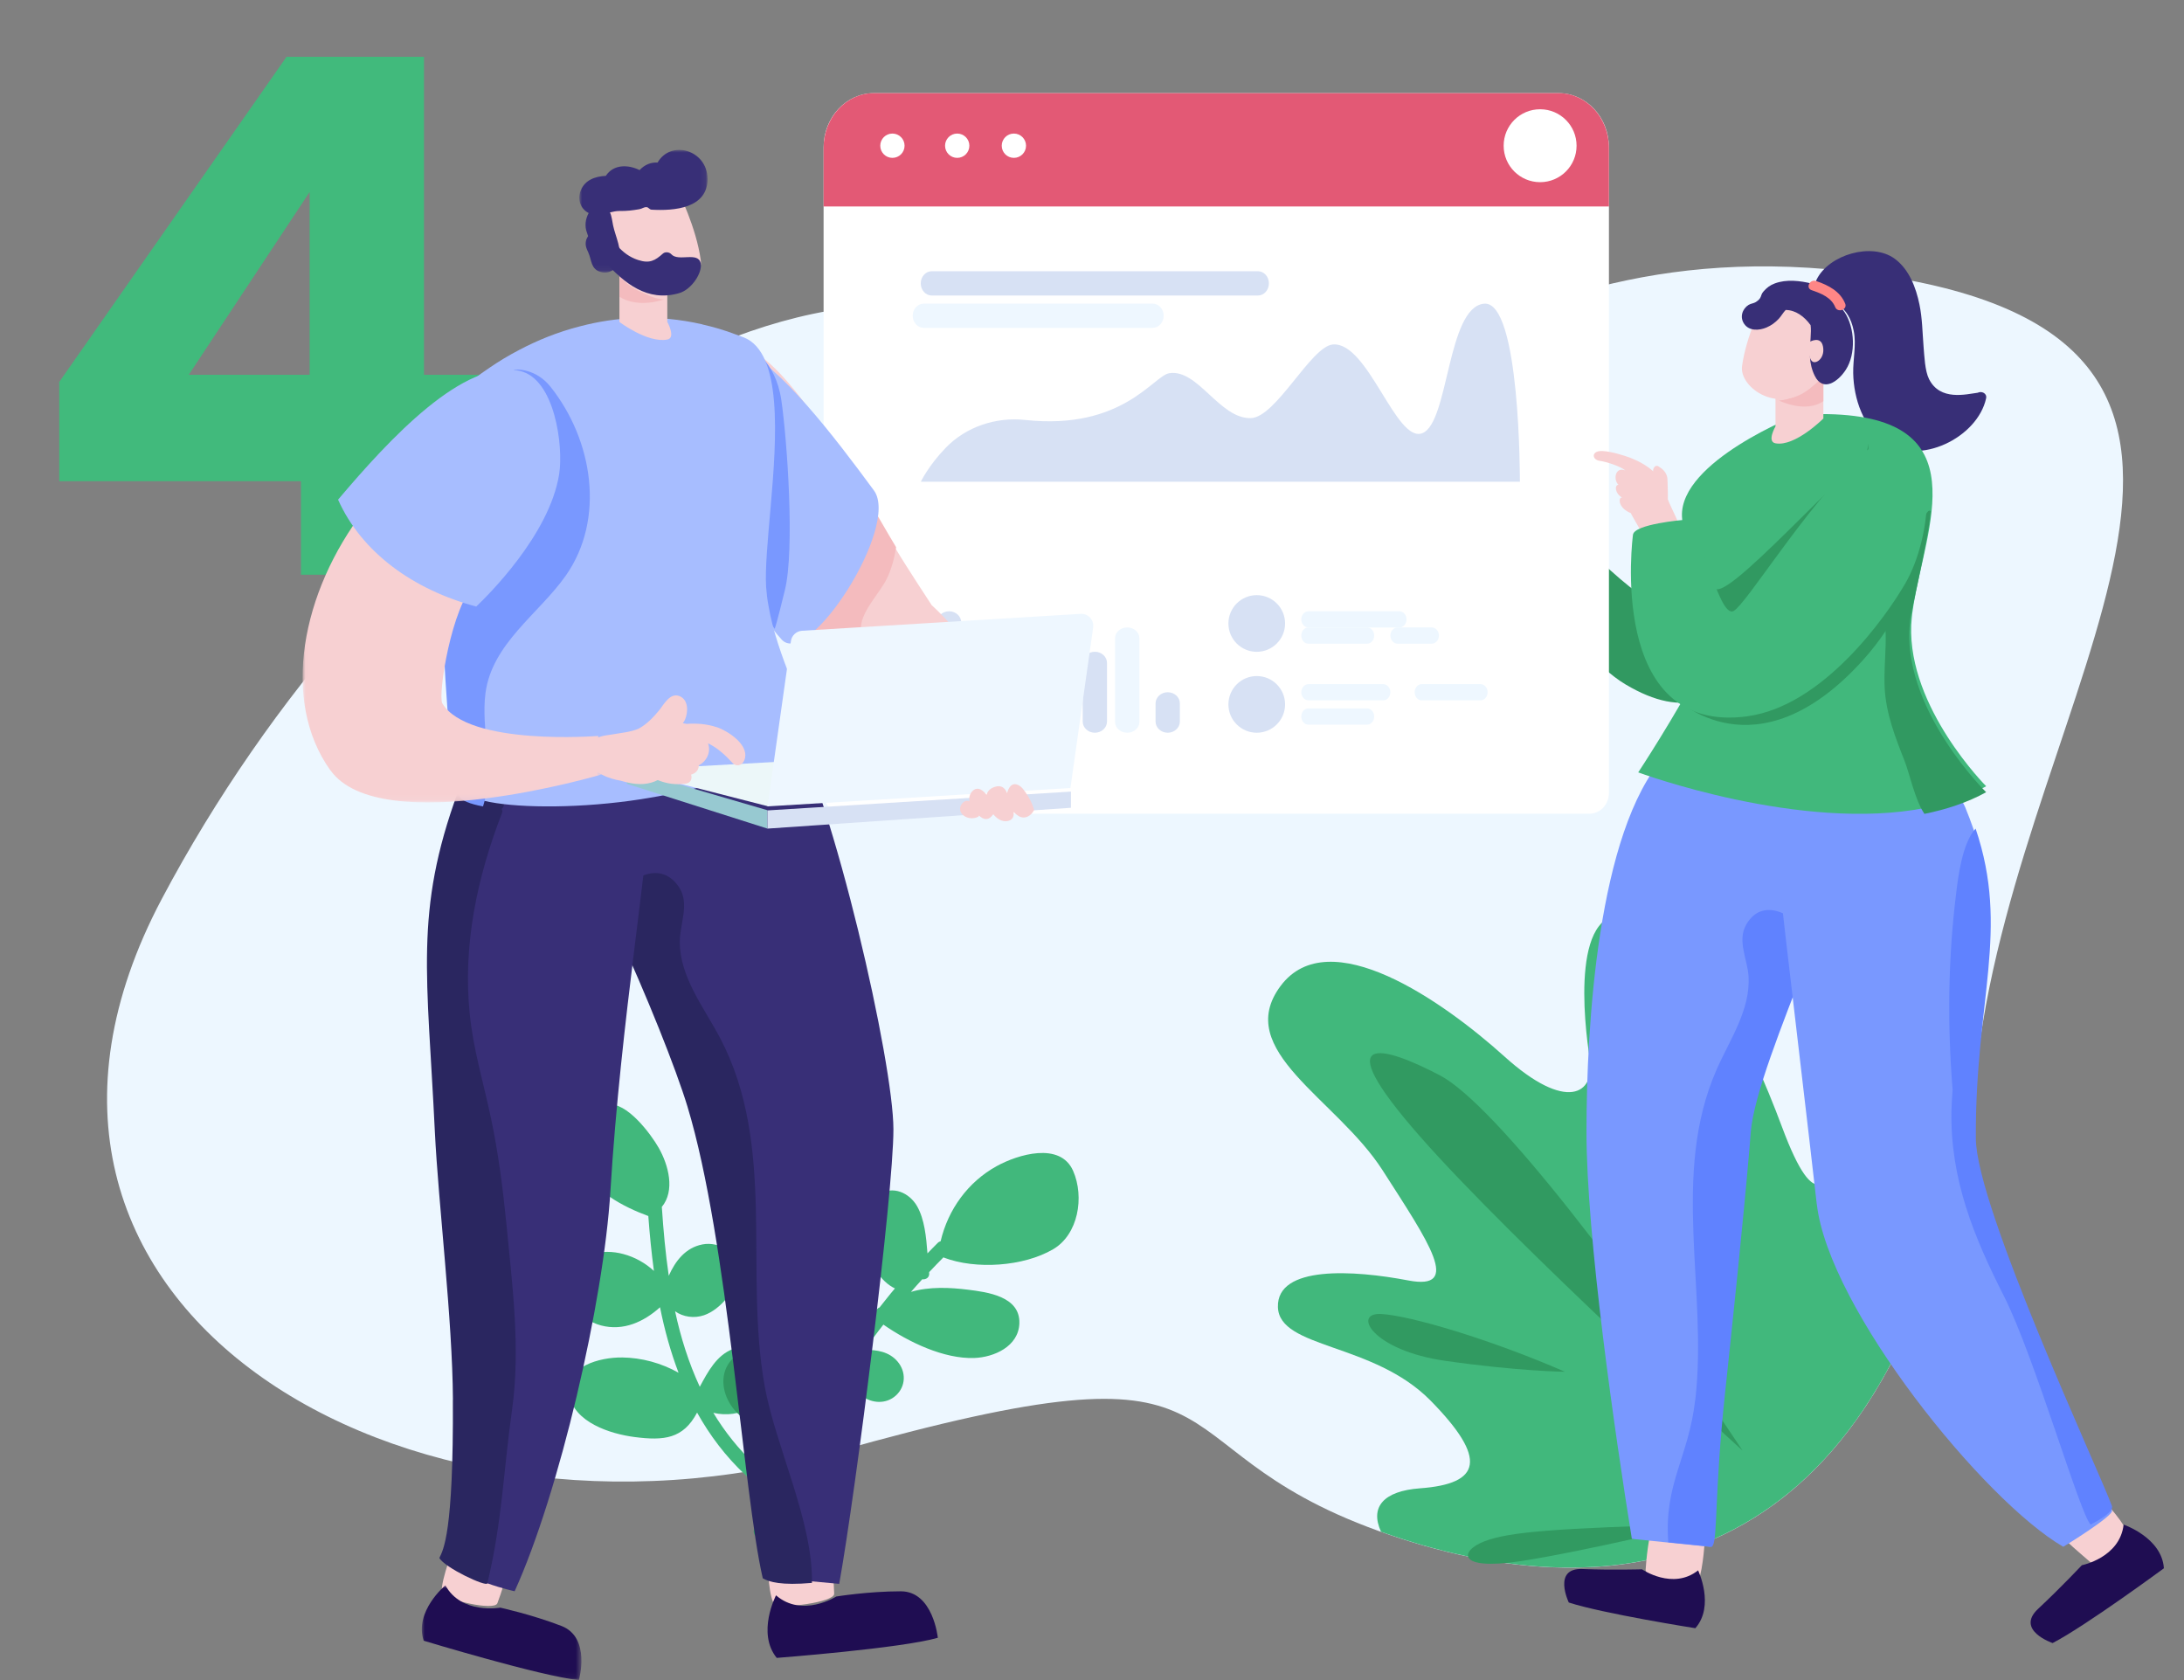 <?xml version="1.0" encoding="UTF-8"?>
<svg xmlns="http://www.w3.org/2000/svg" xmlns:xlink="http://www.w3.org/1999/xlink" viewBox="0 0 390 300">
  <rect x="0" y="0" width="390" height="300" fill="#808080" stroke="none"/>
  <defs>
    <style>
      .cls-1 {
        mask: url(#mask);
      }

      .cls-2 {
        fill: #319a61;
      }

      .cls-3 {
        fill: #41ba7c;
      }

      .cls-4 {
        fill: #f7d0d2;
      }

      .cls-4, .cls-5, .cls-6, .cls-7, .cls-8, .cls-9, .cls-10, .cls-11, .cls-12, .cls-13, .cls-14, .cls-15, .cls-16, .cls-17, .cls-18, .cls-19, .cls-20, .cls-21 {
        fill-rule: evenodd;
      }

      .cls-5 {
        fill: #f4bbbe;
      }

      .cls-6 {
        fill: #382f77;
      }

      .cls-7 {
        fill: #2a2660;
      }

      .cls-8 {
        fill: #7998ff;
      }

      .cls-9 {
        fill: #6082ff;
      }

      .cls-10 {
        fill: #41b87c;
      }

      .cls-11 {
        fill: #1f0d52;
      }

      .cls-12 {
        fill: #e35975;
      }

      .cls-13 {
        fill: #a7bdff;
      }

      .cls-14 {
        fill: #d7e1f4;
      }

      .cls-15 {
        fill: #ff8686;
      }

      .cls-16 {
        fill: #97c9d1;
      }

      .cls-17 {
        fill: #319961;
      }

      .cls-18 {
        fill: #eef7ff;
      }

      .cls-19 {
        fill: #fff;
      }

      .cls-20 {
        fill: #edf7ff;
      }

      .cls-21 {
        fill: #ecf7f9;
      }

      .cls-22 {
        mask: url(#mask-2);
      }

      .cls-23 {
        mask: url(#mask-1);
      }
    </style>
    <mask id="mask" x="75.32" y="283.08" width="28.49" height="16.92" maskUnits="userSpaceOnUse">
      <g id="mask0_175_1509" data-name="mask0 175 1509">
        <path class="cls-19" d="m103.81,283.08h-28.49s0,16.92,0,16.92h28.49s0-16.92,0-16.92Z"/>
      </g>
    </mask>
    <mask id="mask-1" x="103.46" y="26.75" width="22.89" height="21.9" maskUnits="userSpaceOnUse">
      <g id="mask1_175_1509" data-name="mask1 175 1509">
        <path class="cls-19" d="m126.35,26.76h-22.89s0,21.9,0,21.9h22.89s0-21.9,0-21.9Z"/>
      </g>
    </mask>
    <mask id="mask-2" x="54.05" y="66.34" width="53.36" height="76.95" maskUnits="userSpaceOnUse">
      <g id="mask2_175_1509" data-name="mask2 175 1509">
        <path class="cls-19" d="m107.41,66.34h-53.35s0,76.95,0,76.95h53.35s0-76.95,0-76.95Z"/>
      </g>
    </mask>
  </defs>
  <g id="Originaux">
    <path class="cls-3" d="m10.58,85.93v-17.73L51.17,10.14h24.54v56.78h10.53v19.01h-10.53v16.7h-21.97v-16.7H10.58Zm44.71-51.64l-21.58,32.63h21.58v-32.63Z"/>
  </g>
  <g id="APPROUVED">
    <path class="cls-20" d="m337.05,49.38c-78.64-12.47-96.19,44.46-145.6,13.65-49.41-30.81-124.22,25.14-162.55,97.47-38.32,72.33,43.09,120.57,120.19,98.79,77.1-21.78,54.09-1.41,97.07,14.08,42.98,15.49,95.19,9.56,107.07-84.9,8.28-65.89,62.46-126.62-16.18-139.1Z"/>
    <g>
      <path class="cls-10" d="m335.56,179.87c-4.85,5.13-5.79,18.68-7.35,24.88-1.56,6.19-3.89,12.85-9.95-3.4-6.06-16.24-15.04-34.58-26.52-37.74s-8.85,19.15-7.85,25.48-4.21,9.51-15.23-.43c-11.02-9.94-31.33-24.15-39.97-12.62-8.64,11.54,9.97,20.09,18.2,32.93,8.23,12.84,14.29,21.53,4.58,19.67-9.72-1.86-23.48-2.73-23.27,4.75s17.01,6.29,27.25,16.7,9.08,14.87-1.89,15.67c-6.5.48-8.98,3.35-6.94,7.76,39.1,13.93,85.67,9.99,102.56-62.12-6.64-28.35-9.53-35.87-13.62-31.54Z"/>
      <path class="cls-2" d="m311.18,259.03c-19.85-29.86-44.1-61.82-54.09-67.03-9.99-5.22-20.35-8.26-3.58,10.86,16.77,19.12,57.67,56.17,57.67,56.17Z"/>
      <path class="cls-2" d="m306.68,232.25c-1.05-16.5-2.55-27.71-5.9-38.2-3.34-10.49-7.06-17.08-4.04-.32,3.01,16.76,9.94,38.52,9.94,38.52Z"/>
      <path class="cls-2" d="m334.86,239.17c4.75-19.46,7.1-36.09,6.44-43.37s-4.37-6.5-4.75,10.95c-.38,17.45-1.68,32.43-1.68,32.43Z"/>
      <path class="cls-2" d="m279.46,244.95c-13.24-5.77-27.57-10.02-32.81-10.32-5.24-.3-1.64,6.5,11.46,8.37,13.09,1.87,21.35,1.95,21.35,1.95Z"/>
      <path class="cls-2" d="m302.97,272.16c-25.17.75-33.4,1.35-37.86,3.05-4.46,1.69-5.08,5.31,6.4,3.56,11.48-1.76,31.46-6.6,31.46-6.6Z"/>
    </g>
    <path class="cls-10" d="m111.01,242.39c3.61.04,7.09,1.01,10.16,2.73-1.43-3.76-2.51-7.69-3.31-11.69-2.87,2.59-6.55,4.3-10.52,3.25-3.89-1.02-6.59-4.72-5.49-8.72,1.16-4.19,5.71-5.05,9.47-4.03,2.09.56,3.93,1.62,5.45,3.01-.44-3.26-.76-6.54-1-9.8-4.34-1.59-9.99-4.47-11.61-8.97-.74-2.07-.26-4.23.6-6.18.66-1.51,1.8-4.38,3.73-4.73,3.38-.63,7.76,5.27,9.14,7.71,1.75,3.09,2.96,7.64.54,10.56,0,.03.02.05.02.08.27,4.06.64,8.15,1.23,12.2,1.17-2.63,2.98-5.01,6.01-5.6,3.11-.6,6.52,1.59,6.35,4.94-.16,3.1-3.13,6.69-6.05,7.7-1.77.61-3.75.32-5.18-.7,1,4.67,2.43,9.2,4.41,13.48,1.43-2.66,3.02-5.66,5.9-6.73,2.73-1.02,5.64.26,6.54,3.06.93,2.85-.64,5.73-3.1,7.26-2.1,1.3-4.59,1.61-6.92,1.06,2.02,3.35,4.49,6.48,7.52,9.32,1.19,1.11-.61,2.88-1.79,1.78-3.58-3.35-6.38-7.11-8.63-11.14-2.48,4.68-5.89,5.05-11.2,4.36-4.27-.56-10.82-2.6-11.68-7.66-.85-4.98,5.65-6.59,9.4-6.54Z"/>
    <path class="cls-17" d="m125.47,199.65c-2.3-1.95-4.18-6.02-1.83-8.66,1.92-2.15,6.35-1.97,8.55-.39,3.29,2.37,5.45,6.61,6.84,10.27.11.29.08.53.01.75.11.27.13.56.08.84.53,1.3,1.03,2.62,1.46,3.97.25-2.86,1.02-5.65,2.61-8.14,1.56-2.45,5.18-6.61,8.45-4.48,2.94,1.91,2.37,6.49,1.23,9.2-1.8,4.26-10.16,9.76-10.63,9.83,1.21,5.85,1.74,11.89,2.05,17.8.09,1.64.08,3.26.05,4.87.05.42.1.83.13,1.25.02.29-.06.51-.18.69,0,.16,0,.33-.01.49.74-1.12,1.63-2.14,2.72-3,2.12-1.67,5.77-3.17,7.7-.45,1.8,2.53,1.3,6.37-.73,8.59-2.65,2.89-6.65,3.14-10.36,2.98-.02.03-.04.06-.06.08-1.28,9.29-3.82,18.31-6.42,27.64-.44,1.58-2.93.91-2.49-.68,1.56-5.61,3.14-11.15,4.44-16.73-2.64-.1-6.05-2.62-7.56-4.2-1.98-2.05-3.08-5.3-1.8-8,1.27-2.68,4.15-3.43,6.53-1.69,2.28,1.67,3.43,4.38,4.23,7.09.78-4.44,1.28-8.93,1.34-13.52-.08-.81-.2-1.63-.39-2.46-1.87-.62-3.46-1.82-4.39-3.57-.75-1.41-1.07-3.65.99-4.08,1.41-.29,2.64.67,3.54,1.79-.49-8.27-1.65-16.71-4.82-24.32-3.97-.16-8.24-1.19-11.28-3.77Z"/>
    <path class="cls-10" d="m139.25,261.77c3.04-6.52,6.63-12.68,10.62-18.55-2.71-.79-5.82-1.83-7.72-3.73-2.01-2.01-1.5-5.1.43-6.94,4.99-4.79,8.61,1.07,10.66,5.92,1-1.34,1.97-2.7,3.02-4.01.1-.46.41-.86.81-1,.91-1.13,1.79-2.29,2.74-3.39-5.11-2.41-8.19-13.1-2.85-16.76,2.44-1.67,5.43-.33,6.81,2.08,1.32,2.32,1.63,5.48,1.85,8.42.61-.62,1.2-1.25,1.82-1.86.17-.17.35-.25.53-.31,1.33-5.68,4.9-10.59,9.99-13.4,3.76-2.08,11.36-4.42,13.67.84,2.05,4.68.91,11.37-3.57,13.99-5.31,3.11-13.82,3.65-19.47,1.51-.05-.02-.07-.05-.11-.07-.88.87-1.71,1.76-2.56,2.65,0,.03,0,.06,0,.09.11.87-.56,1.26-1.24,1.19-.69.74-1.34,1.5-2.01,2.25,3.25-.98,7.03-.79,10.14-.4,3.51.44,9.37,1.19,9.22,6-.13,4.15-4.54,6.07-8.05,6.2-5.4.19-11.7-2.81-16.23-5.96-1.17,1.47-2.27,3-3.37,4.52,2.19-.04,4.41.3,5.92,2.1,1.53,1.82,1.47,4.41-.32,6.04-1.75,1.59-4.32,1.44-6.12.03-1.37-1.07-2.05-2.57-2.26-4.18-3.82,5.71-7.25,11.71-10.19,18.02-.69,1.49-2.85.19-2.16-1.29Z"/>
    <g>
      <path class="cls-4" d="m255.8,87.48c.18-.47.57-.68,1.06-.78-.49-.56-.81-1.17-.65-1.72.23-.81.88-.93,1.76-.88.15,0,.31.03.47.07.02-.05,0-.1.03-.15.08-.21.32-.36.57-.4,1.41-.2,2.85.35,4.06.86,3.62,1.49,4.4,1.65,5.78,1.27-.92-.86-1.07-1.1-1.97-1.24-.44-.07-.97-.33-1.11-.78-.16-.53,1.47-1.01,1.92-1.16.77-.25,3.17.53,3.53,1.01,3.53,4.76,4.48,6.68,5.56,9.68.3.82-3.18,5.12-4.03,3.41-.26-.51-2.33-2.82-3.35-4.67-3.82.44-9.38.21-9.61-1.48-2.41-.47-4.67-1.38-4.04-3.04Z"/>
      <path class="cls-4" d="m366.58,272.26c.06-1.27,7.77-5.65,8.16-5.29,1.19,1.12,5.25,5.74,5.06,6.87-.19,1.09-4.23,7.33-5.31,6.19-.94-.98-7.96-6.55-7.9-7.77Z"/>
      <path class="cls-11" d="m379.21,272.24s6.84,2.32,7.2,7.8c0,0-14.02,10.33-19.87,13.35,0,0-6.7-2.27-2.6-6.1,4.1-3.83,7.82-7.8,7.82-7.8,0,0,6.78-1.33,7.46-7.25Z"/>
      <path class="cls-4" d="m295.32,272.43c.92-.86,9.11,1.33,9.12,1.86,0,1.61-.54,7.69-1.46,8.36-.89.64-9.19-.75-9.12-2.3.07-1.34.57-7.09,1.46-7.92Z"/>
      <path class="cls-11" d="m303.23,280.41s3.03,6.32-.49,10.33c0,0-16.57-2.62-22.6-4.59,0,0-2.97-6.19,2.43-5.98,5.4.21,10.64.05,10.64.05,0,0,5.5,3.78,10.02.19Z"/>
      <path class="cls-8" d="m291.38,274.78l6.07.62,8,.81.02-.02c0-.06.04-.12.08-.2,0,0,0-.02.04-.04.7-1.56-.06-14.58-.14-25.39-.06-13.47,5.83-32.43,6.81-45.66.1-1.11.18-2.14.26-3.08.54-6.65,5.81-19.44,10.1-30.42.62-1.6,1.23-3.16,1.79-4.65,2.79-7.38,4.66-13.23,3.48-14.56-3.06-3.46-20.33-28.69-30.73-17.05-11.89,13.35-13.86,48.19-13.86,66.98s5.08,53.87,8.1,72.65Z"/>
      <path class="cls-9" d="m302.73,249.98c2.26-19.59-4.43-40.26,3.81-59,2.31-5.26,6.07-10.65,5.7-16.66-.18-2.97-2.08-6.36-.41-9.23,2.97-5.12,8.59-1.67,11.2,1.85.29-.12.62-.14.93.08.1.08.21.14.31.22-.54,1.48-1.15,3.03-1.75,4.63-4.2,10.93-9.35,23.66-9.88,30.28-.08.94-.16,1.97-.25,3.07-1.13,13.17-2.97,30.63-4.39,43.98-1.78,16.74-1.31,25.36-2.13,26.75-.04.02-.04.04-.04.04-.04.08-.08.14-.08.2l-.02.02-7.82-.81c-.8-10.47,3.64-15.16,4.8-25.41Z"/>
      <path class="cls-8" d="m324.43,215c2.11,18.66,29.75,52.93,44.01,61.2,0,0,9.05-5.52,8.7-6.49-2.29-6.23-8.33-13.59-12.03-25.57-6.6-21.39-12.61-28.03-12.67-40.42-.14-24.95,6.2-37.4-.04-55.69-.44-1.28-.93-2.57-1.48-3.91-1.32-3.16-6.95-8.32-9.12-11.96-.32-.52-18.72,2.29-25.41,9.47-.71.75,4.75,44.4,8.03,73.38Z"/>
      <path class="cls-9" d="m349.32,159.47c.31-2.54,1.03-8.9,3.47-11.51,6.13,18.17-.1,30.55.04,55.34.06,12.32,22.04,59.4,24.29,65.59.35.96-1.77,2.28-3.78,3.34-1.81-1.49-10.01-29.97-15.48-40.76-5.43-10.71-9.6-20.88-9.39-33.12.04-1.26.12-2.52.21-3.77-.95-11.71-.81-23.46.64-35.11Z"/>
      <path class="cls-6" d="m354.66,71.14c-1.54,7.01-11.92,12.13-18.09,7.81-3.84-2.69-5.55-7.74-5.64-12.3-.05-2.49.58-5.08.1-7.54-.95-4.79-3.83-4.88-6.3-7.83-.07-.08-.09-.16-.13-.24-.29-.26-.43-.66-.21-1.11,2.17-4.47,9.88-6.72,13.95-3.73,2.57,1.89,3.8,5.14,4.42,8.17.51,2.46.53,4.99.73,7.48.15,1.76.24,4.36.98,5.84,1.98,3.96,6.64,2.7,8.69,2.44.69-.35,1.7.09,1.5,1Z"/>
      <path class="cls-17" d="m290.35,122.26c-10.92-6.47-20.28-27.25-20.28-27.25l6.44-3.99c.4.23,17.72,18.89,20.12,16.35,1.05-1.11,2.21-25.36,18.72-29.16,3.53-.82,2.74-.14,3.92,3.31,2.38,7,.67,23.45-4.82,33.01-6.46,11.26-13.76,13.85-24.09,7.73Z"/>
      <g>
        <path class="cls-19" d="m287.31,26.29v115.29c0,2.06-1.55,3.72-3.47,3.72h-133.3c-1.92,0-3.47-1.67-3.47-3.72V26.29c0-5.33,4.03-9.66,8.99-9.66h122.25c4.97,0,9,4.33,9,9.66Z"/>
        <path class="cls-12" d="m287.31,26.41v10.46s-140.24,0-140.24,0v-10.46c0-5.41,4.03-9.78,8.99-9.78h122.25c4.97,0,9,4.38,9,9.78Z"/>
        <path class="cls-19" d="m161.53,26.02c0-1.2-.97-2.17-2.17-2.17s-2.17.97-2.17,2.17.97,2.17,2.17,2.17,2.17-.97,2.17-2.17Z"/>
        <path class="cls-19" d="m173.1,26.02c0-1.2-.97-2.17-2.17-2.17s-2.17.97-2.17,2.17.97,2.17,2.17,2.17,2.17-.97,2.17-2.17Z"/>
        <path class="cls-19" d="m183.22,26.02c0-1.2-.97-2.17-2.17-2.17s-2.17.97-2.17,2.17.97,2.17,2.17,2.17,2.17-.97,2.17-2.17Z"/>
        <path class="cls-19" d="m281.53,26.02c0-3.59-2.91-6.51-6.51-6.51s-6.51,2.91-6.51,6.51,2.91,6.51,6.51,6.51,6.51-2.91,6.51-6.51Z"/>
        <path class="cls-19" d="m280.07,136.63h-121.42c-.81,0-1.46-.64-1.46-1.44v-30.38c0-.79.65-1.44,1.46-1.44h121.42c.81,0,1.46.64,1.46,1.44v30.38c0,.79-.65,1.44-1.46,1.44Z"/>
        <path class="cls-14" d="m169.48,130.84c-1.2,0-2.17-.9-2.17-2v-17.68c0-1.11.97-2.01,2.17-2.01s2.17.9,2.17,2.01v17.68c0,1.11-.97,2-2.17,2Z"/>
        <path class="cls-18" d="m175.27,130.84c-1.2,0-2.17-.9-2.17-2v-10.46c0-1.1.97-2,2.17-2s2.17.9,2.17,2v10.46c0,1.1-.97,2-2.17,2Z"/>
        <path class="cls-14" d="m182.5,130.84c-1.2,0-2.17-.83-2.17-1.86v-4.96c0-1.03.97-1.86,2.17-1.86s2.17.83,2.17,1.86v4.96c0,1.02-.97,1.86-2.17,1.86Z"/>
        <path class="cls-18" d="m188.28,130.84c-1.2,0-2.17-.89-2.17-1.98v-14.83c0-1.1.97-1.99,2.17-1.99s2.17.89,2.17,1.99v14.83c0,1.09-.97,1.98-2.17,1.98Z"/>
        <path class="cls-18" d="m232.37,110.6c0-.8.58-1.45,1.29-1.45h16.22c.71,0,1.29.65,1.29,1.45s-.58,1.45-1.29,1.45h-16.22c-.71,0-1.29-.65-1.29-1.45Z"/>
        <path class="cls-18" d="m232.37,113.49c0-.8.56-1.45,1.25-1.45h10.52c.69,0,1.25.65,1.25,1.45s-.56,1.45-1.25,1.45h-10.52c-.69,0-1.25-.65-1.25-1.45Z"/>
        <path class="cls-18" d="m248.28,113.49c0-.8.58-1.45,1.29-1.45h6.09c.72,0,1.29.65,1.29,1.45s-.58,1.45-1.29,1.45h-6.09c-.72,0-1.29-.65-1.29-1.45Z"/>
        <path class="cls-18" d="m232.37,123.61c0-.8.59-1.45,1.31-1.45h13.29c.72,0,1.31.65,1.31,1.45s-.58,1.45-1.31,1.45h-13.29c-.72,0-1.31-.65-1.31-1.45Z"/>
        <path class="cls-18" d="m232.37,127.95c0-.8.56-1.45,1.25-1.45h10.52c.69,0,1.25.65,1.25,1.45s-.56,1.45-1.25,1.45h-10.52c-.69,0-1.25-.65-1.25-1.45Z"/>
        <path class="cls-18" d="m252.62,123.61c0-.8.56-1.45,1.25-1.45h10.52c.69,0,1.25.65,1.25,1.45s-.56,1.45-1.25,1.45h-10.52c-.69,0-1.25-.65-1.25-1.45Z"/>
        <path class="cls-14" d="m195.51,130.84c-1.2,0-2.17-.9-2.17-2v-10.46c0-1.1.97-2,2.17-2s2.17.9,2.17,2v10.46c0,1.1-.97,2-2.17,2Z"/>
        <path class="cls-18" d="m201.29,130.84c-1.2,0-2.17-.86-2.17-1.91v-14.98c0-1.06.97-1.91,2.17-1.91s2.17.85,2.17,1.91v14.98c0,1.05-.97,1.91-2.17,1.91Z"/>
        <path class="cls-14" d="m208.52,130.84c-1.2,0-2.17-.9-2.17-2v-3.23c0-1.1.97-2,2.17-2s2.17.89,2.17,2v3.23c0,1.1-.97,2-2.17,2Z"/>
        <path class="cls-14" d="m229.48,111.33c0-2.8-2.27-5.06-5.06-5.06s-5.06,2.26-5.06,5.06,2.27,5.06,5.06,5.06,5.06-2.27,5.06-5.06Z"/>
        <path class="cls-14" d="m229.48,125.78c0-2.8-2.27-5.06-5.06-5.06s-5.06,2.26-5.06,5.06,2.27,5.06,5.06,5.06,5.06-2.27,5.06-5.06Z"/>
        <path class="cls-19" d="m278.64,96.14h-120c-.8,0-1.45-.65-1.45-1.46v-49.13c0-.81.65-1.46,1.45-1.46h120c.8,0,1.45.65,1.45,1.46v49.13c0,.81-.65,1.46-1.45,1.46Z"/>
        <path class="cls-14" d="m164.42,86.02h106.99s.11-32.56-6.45-31.79c-6.56.76-6.23,21.2-10.94,23.11-4.72,1.92-9.69-16.34-16-15.83-3.92.32-10.15,13.05-14.67,13.15-5.58.13-9.43-8.81-14.54-8.02-2.85.44-8.3,10.22-25.73,8.35-5.27-.57-10.58,1.23-14.19,4.96-3.1,3.2-4.46,6.08-4.46,6.08Z"/>
        <path class="cls-14" d="m224.63,52.77h-58.25c-1.08,0-1.96-.97-1.96-2.17s.88-2.17,1.96-2.17h58.25c1.08,0,1.96.97,1.96,2.17s-.88,2.17-1.96,2.17Z"/>
        <path class="cls-18" d="m205.79,58.55h-40.8c-1.11,0-2.01-.97-2.01-2.17s.9-2.17,2.01-2.17h40.8c1.11,0,2.01.97,2.01,2.17s-.9,2.17-2.01,2.17Z"/>
      </g>
      <path class="cls-10" d="m354.68,140.39c-3.25,1.82-6.91,3.05-10.76,3.85-22.27,4.46-51.38-6.32-51.38-6.32,0,0,6.4-9.67,11.77-19.83.52-.93.99-1.86,1.47-2.81,2.36-4.68,1.84-7.75.42-10.48-1.94-3.76-5.61-6.86-5.85-12.58-.4-9.89,20.67-18.15,20.67-18.15,31.58-1.88,24.11,16.64,21.1,31.64-.28,1.37-.51,2.7-.67,3.98-.04.28-.06.57-.08.85-.04.38-.06.73-.08,1.11-.58,14.76,13.39,28.75,13.39,28.75Z"/>
      <path class="cls-17" d="m340.96,112.55c.01-.26.04-.51.05-.77.03-.4.05-.81.1-1.21.16-1.3,3.49-15.66,3.64-19.23-.87-1.61-3.71,9.31-5.95,7.28-5.89-5.46-5.14-19.4-5.14-19.4-1.34,6.69-2.42,19.85-.14,23.96.49.88,2.22,4.26,2.32,4.42,1.66,5.04.45,10.1.71,15.26.24,4.54,1.87,8.75,3.53,12.95.89,2.21,1.87,7.03,3.57,9.52,3.94-.8,7.69-2.03,11.02-3.87,0,0-14.31-14.06-13.72-28.9Z"/>
      <path class="cls-4" d="m317.05,70.62v5.52s-1.59,2.72,0,3.02c3.5.65,8.55-4.43,8.55-4.43v-7.41s-8.55,3.3-8.55,3.3Z"/>
      <path class="cls-5" d="m325.6,71.64v-4.33s-4.04,3.98-7.93,4.21c0,0,4.69,2.35,7.93.12Z"/>
      <path class="cls-4" d="m314.78,54.09s-2.96,5.85-3.7,11.29c-.52,3.87,6.75,8.97,12.67,3.52,5.92-5.45,4.28-13.77,4.28-13.77l-13.25-1.04Z"/>
      <path class="cls-6" d="m312.26,54.44c.4-.25.91-.26,1.29-.51,1.19-.77.69-1.14,1.38-1.91.59-.66,1.15-1.09,1.97-1.4,2.12-.8,4.56-.49,6.7.03.67.17.76.8.51,1.28,2.11.43,4.41,2.47,5.31,3.86,1.79,2.76,2.02,7.39.2,10.22-1.43,2.22-4.12,4.03-5.56,1.09-1.1-2.24-.92-4.33-.74-6.74.06-.88.09-1.63,0-2.3-1.14-1.58-2.7-2.7-4.45-2.71-.44.45-.81,1.12-1.23,1.57-.62.67-1.36,1.21-2.2,1.56-1.29.55-3.09.67-3.99-.66-.81-1.19-.34-2.66.81-3.39Z"/>
      <path class="cls-4" d="m323.18,61.03s1.96-1.13,2.35.82c.39,1.95-1.04,3.11-1.8,2.76-.76-.36-1.01-2.76-.55-3.57Z"/>
      <path class="cls-15" d="m329.5,54.23c-.86-2.19-2.98-3.3-5.19-4.05-1.14-.39-1.95,1.25-.79,1.64,1.69.57,3.51,1.31,4.19,3.01.43,1.09,2.22.48,1.79-.61Z"/>
      <path class="cls-17" d="m342.76,100.5c-.49,1.89-3.65,10.27-10.13,17.42-19.16,21.18-33.48,6.69-33.48,6.69.51-.92,6.33-8.11,6.8-9.05,2.33-4.63,1.82-7.68.41-10.39,3.28,1.53,27.61-27.2,30.95-25.92,1.08.41,5.82,19.87,5.45,21.25Z"/>
      <path class="cls-4" d="m291.22,91.64c.66-1.68,6.29-3.15,6.31-3.17,1.24,3.23,3.53,6.7,2.81,8.49-.34.84-5.76.86-5.82.64-.14-.51-3.33-5.88-3.3-5.97Z"/>
      <path class="cls-10" d="m312.09,127.89c13.47-1.87,24.63-17.66,28.12-23.67,4.93-8.52,5.77-23.98-.89-26.2-2.56-.85-6.31,2.68-7.46,3.76-9.44,8.83-20,26.05-22.27,27.31-2.78,1.53-5.96-16.03-8.96-16.25,0,0-8.85.73-9.03,2.67,0,0-4.82,35.86,20.5,32.39Z"/>
      <path class="cls-4" d="m297.34,87.06c-1.19-2.9-4.28-4.75-7.27-5.68-1.16-.36-3.9-1.17-4.94-.7-.89.4-.61,1.45.5,1.6,1.27.18,3.7.98,4.62,1.72-1.86-.73-2.19,1.7-1.24,2.56-.74.06-.64,1.54.65,2.29-.68-.17-.84,1.88,1.67,2.82,1.67.74,2.29.89,3.46.68,1.34-.24,2.26-1.3,2.75-2.49.17-.12.29-.31.28-.59,0-.1-.03-.2-.04-.3.11-.74-.05-1.37-.45-1.91Z"/>
      <path class="cls-4" d="m296.17,83.28c-.75-.47-1.34.85-.74,1.48.23.24.48.51.67.83-.48.63-.88,1.39-.81,2.28.06.76.32,2.52.93,2.76.34.13,1.33.8,1.47.32.27-.97.08-5.45.05-5.63-.19-1.03-.83-1.57-1.56-2.03Z"/>
    </g>
    <g>
      <path class="cls-4" d="m147.61,276.45c-1.03-.91-10.52,1-10.54,1.54-.08,1.64.3,7.87,1.33,8.58.99.69,10.59-.41,10.56-1.99-.02-1.37-.35-7.25-1.34-8.13Z"/>
      <path class="cls-11" d="m138.58,284.86s-3.5,6.71.12,11.18c0,0,22.23-1.7,28.77-3.59,0,0-.83-8.32-6.63-8.3-5.8,0-11.51.93-11.51.93,0,0-6.05,3.86-10.75-.21Z"/>
      <path class="cls-4" d="m90.69,278.37c-.54-1.18-9.41-2.55-9.63-2.07-.68,1.48-2.68,7.32-2.06,8.32.6.97,9.25,3.12,9.82,1.66.49-1.26,2.4-6.78,1.87-7.91Z"/>
      <g class="cls-1">
        <path class="cls-11" d="m79.53,283.08s-5.61,4.67-3.87,9.89c0,0,21.02,6.38,27.71,7.03,0,0,2.21-7.62-3.13-9.67-5.33-2.05-10.9-3.26-10.9-3.26,0,0-6.93,1.26-9.81-3.99Z"/>
      </g>
      <path class="cls-4" d="m174.03,126.44c-1.33,1.64-7.89,4.59-9.69,4.32-12.05-1.74-18.57-12.05-23.3-16.92-.82-.83-1.55-1.68-2.19-2.55-3.24-4.27-4.61-8.81-5.18-12.6-.56-3.85-.29-6.55-.29-6.55,0,0-6.72-33.07.21-29.9,6.98,3.21,15.66,17.45,22.01,28.33.19.31.35.62.54.91.4.68.77,1.35,1.15,1.97.98,1.7,1.9,3.3,2.73,4.66,1.8,3.03,6.36,9.96,6.36,9.96,0,0,13.2,11.63,7.65,18.37Z"/>
      <path class="cls-5" d="m170.11,121.86c-1.33,1.63-2.9,2.52-4.7,2.25-12.05-1.74-19.63-5.88-24.37-10.73-.02-.19-.02-.39-.02-.6.06-5.12,5.18-9.47,7.96-13.31,1.42-1.98,4.15-6.48,7.16-8.36.4.68.77,1.34,1.15,1.96.98,1.69,1.9,3.28,2.73,4.64-.31,1.94-.79,3.84-1.65,5.6-1.27,2.68-5.01,6.21-4.61,9.35.67,5.27,6.74,5.99,10.81,7.25,1.42.44,4.22.79,5.54,1.96Z"/>
      <path class="cls-6" d="m108.85,161.34c.67,1.52,1.41,3.13,2.16,4.77,5.17,11.26,11.47,24.37,12.46,31.32,11.89,13.59,10.62,41.36,11.49,56.7.68,12.58,1.47,26.33,1.81,27.46.02.04,13.09,1.23,13.09,1.23,2.98-16.57,9.68-69.63,9.68-81.15,0-11.93-10.55-58.31-18.72-73.47-7.77-14.42-33.55,14.24-36.51,18.07-1.14,1.47,1.18,7.5,4.55,15.07Z"/>
      <path class="cls-7" d="m108.29,161.21c.32-.25.68-.25,1-.14,2.57-3.89,8.4-7.9,11.94-2.69,1.99,2.93.16,6.63.16,9.78,0,6.37,4.38,11.83,7.22,17.23,10.1,19.26,4.23,41.55,7.94,62.1,1.92,10.76,8.62,24.04,8.44,35.16-5.5.48-7.64-.17-8.78-.82-3.49-14.99-6.15-60.18-13.45-84.24-2.04-6.73-7.37-20.08-12.6-31.35-.75-1.65-1.5-3.25-2.18-4.78.1-.09.22-.16.32-.25Z"/>
      <path class="cls-13" d="m132.12,92.07s-.28,2.69.3,6.53c.66,4.47,2.47,10.49,7.17,15.61,4.79,5.22,21.17-20.23,16.47-26.63-7.16-9.74-16.71-22.19-23.72-25.34-7.08-3.16-.21,29.83-.21,29.83Z"/>
      <path class="cls-8" d="m133.89,62.03s4.59,2.29,5.63,9.39c1.04,7.1,2.43,26.64.64,33.95-1.42,5.81-1.79,6.9-1.83,6.9,0,0,0,0-.02,0l-4.09-6.14s-4.39-6.82-3.71-8.44c.68-1.62,3.38-35.65,3.38-35.65Z"/>
      <path class="cls-6" d="m79.69,278.49c3.26,3.74,12.21,5.65,12.21,5.65,7.96-17.5,15.9-51.65,17.1-71.44,1.87-30.72,7.12-60.7,6.89-68.75-.05-1.29-.06-1.98-.06-1.98-7.93-8.72-17.58-13.43-23.24-13.81-2.24-.15-3.83.37-4.48,1.57-2.08,3.95-3.69,7.59-4.9,10.99-.13.34-.24.68-.34,1.02-7.53,21.43-5.22,32.9-3.96,60.6.62,13.07,5.52,68.85.78,76.15Z"/>
      <path class="cls-7" d="m80.88,249.93c-.08-14.42-2.59-34.84-3.23-47.91-1.32-27.71-3.73-39.19,4.13-60.62,2.36-.2,4.93.23,7.67,1.48.78.34.65,1.14.13,1.58.14.2.18.47.04.79-4.43,11.42-6.99,23.57-5.74,35.79.62,6.26,2.45,12.29,3.76,18.45,1.34,6.31,2.16,12.68,2.79,19.07,1.05,10.9,2.55,22.23,1.01,33.16-1.58,11.28-1.75,19.91-4.41,31.01-.16.7-7.65-2.81-8.57-4.53.69-1.48,2.54-4.32,2.41-28.26Z"/>
      <path class="cls-13" d="m144.99,132.69c-.31.98-3.83,2.76-9,4.62-5.77,2.05-13.61,4.18-21.46,5.39-10.62,1.65-21.31,1.61-27.02.52-2.33-.44-3.83-1.07-4.19-1.82-1.11-2.38-2.5-16.69-2.96-32.11-.08-2.99-.14-6.02-.14-8.98-.08-15.5,1-30.02,4.5-32.71.79-.63,1.71-1.27,2.73-1.96,1.52-1.04,3.29-2.13,5.29-3.17,3.13-1.65,6.79-3.18,10.9-4.22,6.31-1.65,13.67-2.19,21.75-.34,0,0,0,.02.02.02,1.96.44,3.96,1.02,6,1.8.48.17.96.36,1.46.54,6.83,2.76,5.85,17.67,4.75,30.19-.5,5.81-1.02,11.09-.81,14.39.08,1.11.21,2.21.42,3.3,1.54,9.21,6.63,17.84,7.77,24.55Z"/>
      <path class="cls-4" d="m119.16,50.93v6.55s1.59,2.84,0,3.15c-3.5.68-8.55-3.14-8.55-3.14v-10s8.55,3.44,8.55,3.44Z"/>
      <path class="cls-5" d="m110.62,53v-4.19s3.76,4.44,7.93,4.66c0,0-4.47,1.68-7.93-.47Z"/>
      <path class="cls-4" d="m121.14,34.26s3.19,6.3,3.99,12.16c.57,4.16-7.26,9.66-13.64,3.79-6.38-5.86-4.61-14.83-4.61-14.83l14.27-1.12Z"/>
      <path class="cls-8" d="m86.69,123.79c-.84,6.37,1.64,13.87-.44,20.21-2.36-.44-3.87-1.06-4.23-1.81-1.12-2.38-2.52-16.64-2.99-32.02-.08-2.98-.15-6-.15-8.96,1.18-2.66,2.65-5.25,4.44-7.98,4.96-7.58,9.42-15.4,13.4-23.52.32-.63-4.63-3.48-5.05-3.65.51-.19,4.06-.25,6.65,3.02,7.59,9.56,9.78,23.6,2.73,33.68-4.82,6.86-13.19,12.12-14.36,21.02Z"/>
      <g class="cls-23">
        <path class="cls-6" d="m126.35,31.88c.05,5.34-5.99,5.8-10.02,5.56-.34-.02-.55-.43-.84-.45-.53-.04-.77.27-1.34.37-1.3.22-2.19.33-3.51.31-.58,0-1.15.12-1.72.26.34.7.41,1.66.56,2.32.42,2,1.69,4.41,1.05,6.49-.43,1.38-1.81,2.25-3.28,1.82-1.77-.51-1.58-2.12-2.18-3.44-.36-.79-.63-1.34-.4-2.23.07-.27.23-.5.35-.74-.04-.04-.08-.28-.19-.56-.47-1.18-.3-2.47.29-3.55-1.51-.77-2.03-2.48-1.42-4.02.76-1.91,2.6-2.52,4.48-2.62,1.37-2.08,3.95-2.05,6.03-1.03.92-.98,2.05-1.42,3.21-1.34,2.44-4.18,8.88-2.19,8.92,2.86Z"/>
      </g>
      <g class="cls-22">
        <path class="cls-4" d="m59.01,137.55c8.9,12.45,48.39.75,48.39.75l-.56-6.89s-23.23,1.88-27.85-5.81c-.84-1.4,1.61-17.39,5.93-21.52,1.93-1.84,3.96-3.65,5.71-5.18,4.27-3.71,7.35-8.68,8.31-14.26.94-5.35.17-9.86-1.13-13.38-1.8-4.91-8.02-6.48-12.08-3.17-7.81,6.35-20.4,22.63-20.71,23.03-11.16,14.55-14.95,33.95-6.02,46.44Z"/>
      </g>
      <path class="cls-13" d="m85.05,108.3c1.79-1.7,13.08-12.71,14.8-23.64.79-4.98-.76-16.99-6.99-18.42-9.97-2.3-23.29,12.1-32.49,22.98,4.22,9.47,13.47,16.09,24.67,19.09Z"/>
      <path class="cls-6" d="m108.89,45.42c-.1-.1-.2-.19-.3-.29-.86-.98.76-2.24,1.63-1.26,1.03,1.16,2.19,2.06,3.74,2.56,2.05.67,3.02.1,4.42-1.15.41-.37,1.15-.27,1.5.12,1.24,1.39,4.8-.54,5.24,1.6.35,1.7-1.63,4.69-3.8,5.33-5.78,1.71-9.91-1.94-13.09-5.33-.59-.63-.06-1.46.66-1.58Z"/>
      <path class="cls-21" d="m138.38,136.06l-26.44,1.46,25.31,6.48,1.13-7.93Z"/>
      <path class="cls-16" d="m112.07,137.38l-.14,2.58,25.12,8v-3.28s-24.98-7.29-24.98-7.29Z"/>
      <path class="cls-14" d="m191.26,141.35l-54.21,3.36v3.25s54.19-3.72,54.19-3.72v-2.89Z"/>
      <path class="cls-18" d="m191.15,140.71l-54.09,3.28,4.17-29.49c.13-1.02.97-1.8,1.99-1.87l49.74-3.02c1.34-.08,2.43,1.09,2.25,2.42l-4.06,28.67Z"/>
      <path class="cls-4" d="m127.95,129.84c-1.67-.56-3.51-.71-5.35-.58-.23-.07-.44-.07-.66-.11.12-.2.27-.39.36-.6.6-1.33.69-3.58-.94-4.24-1.72-.71-2.82,1.51-3.7,2.58-1.03,1.25-2.22,2.48-3.65,3.24-1.46.61-3.05.72-4.6,1-1.11.2-2.94.26-3.62,1.36-.54.88-.55,2.72-.31,3.72.3,1.25,1.39,1.84,2.47,2.34.7.32,1.79.68,2.92.86,1.78.53,3.64.86,5.46.33.4-.11.76-.27,1.12-.45,1.61.67,3.32.9,5.09.62.84-.13,1.1-.95.87-1.59.36-.11.69-.27.94-.54.32-.32.42-.71.44-1.11.35-.2.67-.43.9-.67.97-1.02,1.11-2.27.75-3.27,1.66.8,3.09,2.1,4.38,3.52.66.72,1.67.44,2.05-.4,1.22-2.7-2.83-5.32-4.91-6.02Z"/>
      <path class="cls-4" d="m174.66,145.85c.1-.05.14-.13.16-.23.34.32.76.63,1.25.63.63,0,.99-.46,1.27-.81.01-.02.02-.04.03-.05.63.77,1.5,1.4,2.53,1.22.98-.17,1.18-.86,1.1-1.63.26.27.54.51.84.7,1.19.78,2.4-.13,2.78-1,.06-.14.01-.27-.08-.35,0-.03,0-.06,0-.09-.27-.83-.65-1.63-1.17-2.39-.36-.53-.82-1.32-1.52-1.66-1.24-.6-1.8.6-2.01,1.43-.34-.82-.94-1.53-2.22-1.11-.87.29-1.3.82-1.45,1.43-.26-.37-.58-.7-1-.93-1.08-.57-1.84.43-2.02,1.12-.09.33-.09.65-.03.97-.08-.04-.16-.07-.26-.09-.78-.13-1.29.68-1.39,1.14-.29,1.38,1.59,2.48,3.2,1.7Z"/>
    </g>
  </g>
</svg>